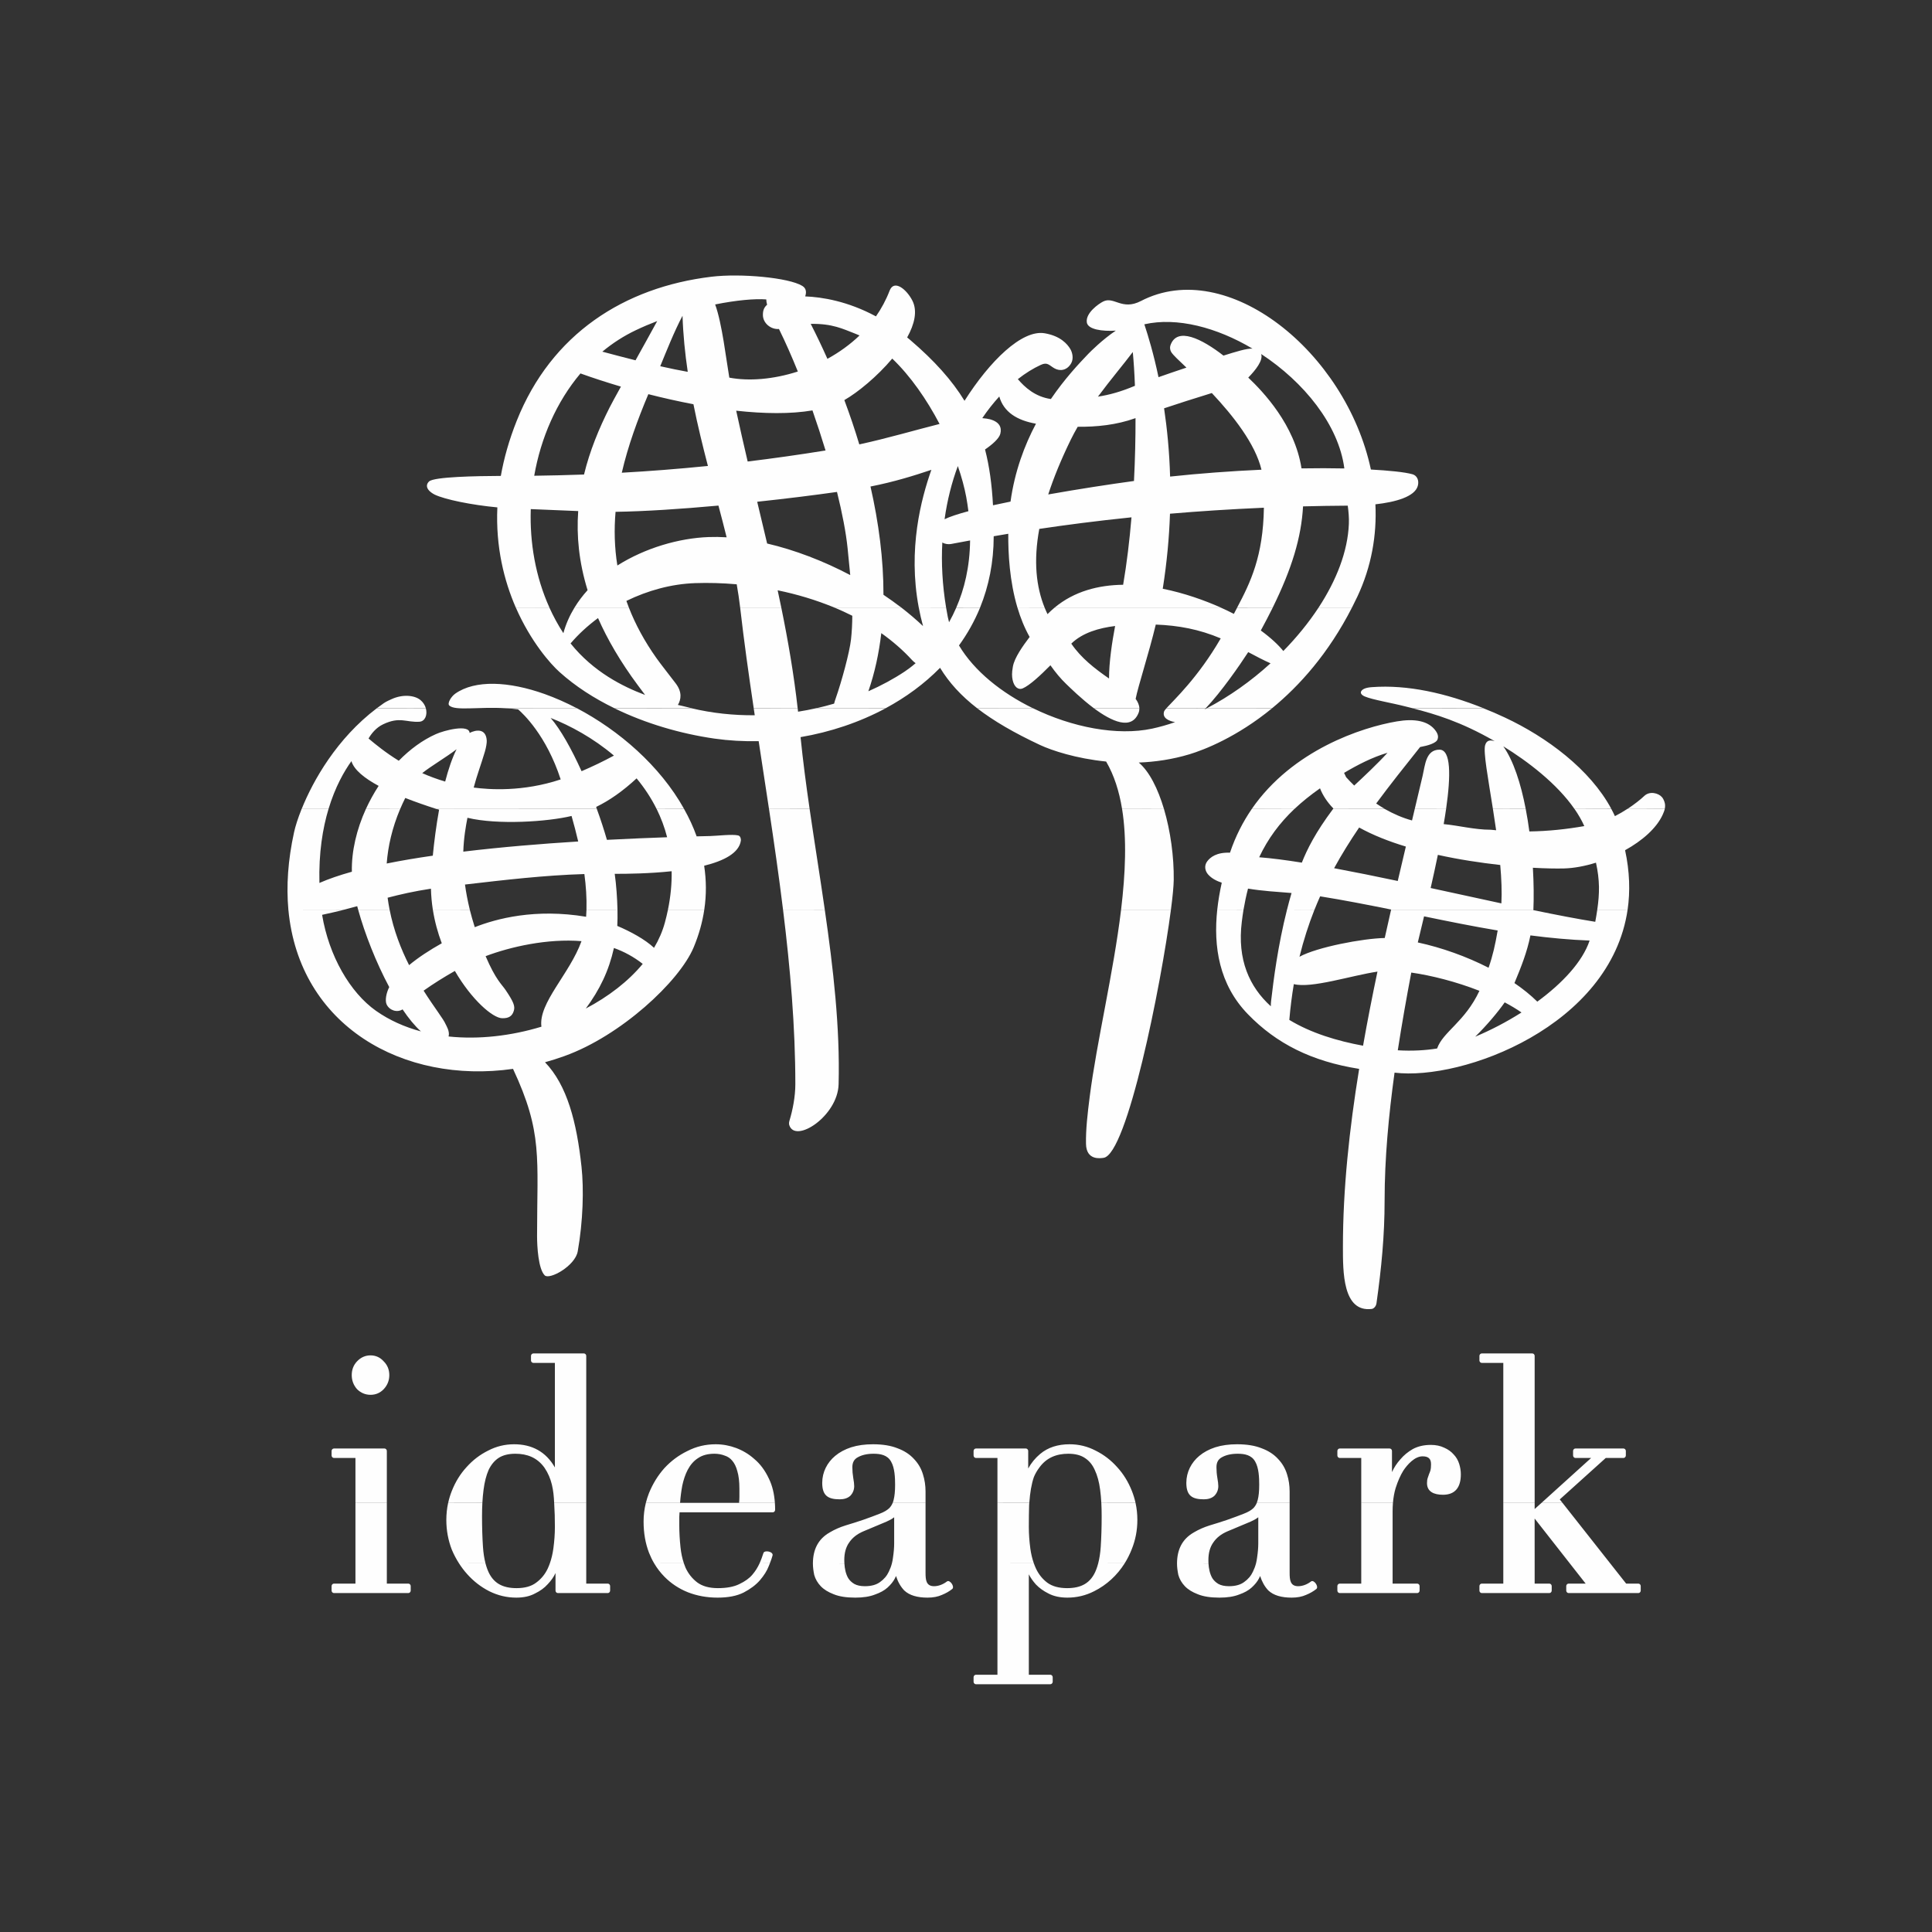 <?xml version="1.0" encoding="UTF-8" standalone="no"?>
<!DOCTYPE svg PUBLIC "-//W3C//DTD SVG 1.1//EN" "http://www.w3.org/Graphics/SVG/1.1/DTD/svg11.dtd">
<svg width="100%" height="100%" viewBox="0 0 800 800" version="1.1" xmlns="http://www.w3.org/2000/svg" xmlns:xlink="http://www.w3.org/1999/xlink" xml:space="preserve" style="fill-rule:evenodd;clip-rule:evenodd;stroke-linejoin:round;stroke-miterlimit:1.414;">
    <rect x="0" y="0" width="800" height="800" fill="#333333" stroke="none"/>
    <g transform="matrix(3.716,0,0,4.047,-92.31,243.068)">
        <g transform="matrix(0.802,0,0,0.773,34.669,27.184)">
            <path d="M41.493,94.067L41.493,96.747L44.483,96.747C44.657,96.747 44.81,96.897 44.81,97.07L44.81,97.673C44.81,97.847 44.657,98 44.483,98L34.143,98C33.97,98 33.817,97.847 33.817,97.673L33.817,97.07C33.817,96.897 33.97,96.747 34.143,96.747L37.133,96.747L37.133,94.067L41.493,94.067ZM55.2,94.067C55.28,94.353 55.37,94.627 55.473,94.88C56.21,96.723 57.613,97.347 59.523,97.347C60.687,97.347 61.577,97.097 62.223,96.633C62.927,96.147 63.463,95.527 63.84,94.773C63.953,94.543 64.053,94.307 64.143,94.063L69.2,94.067L69.2,96.747L72.193,96.747C72.367,96.747 72.517,96.897 72.517,97.07L72.517,97.673C72.517,97.847 72.367,98 72.193,98L65.253,98C65.08,98 64.93,97.847 64.93,97.673L64.93,95.35C64.68,95.867 64.32,96.353 63.85,96.823C63.387,97.32 62.793,97.727 62.073,98.057C61.357,98.427 60.487,98.603 59.48,98.603C58.167,98.603 56.91,98.317 55.72,97.753C54.563,97.19 53.537,96.433 52.65,95.483C52.233,95.043 51.86,94.57 51.523,94.07L55.2,94.067ZM82.767,94.067C82.837,94.263 82.917,94.46 83,94.65C83.38,95.433 83.917,96.077 84.62,96.59C85.327,97.087 86.27,97.347 87.49,97.347C88.723,97.347 89.71,97.167 90.457,96.817C91.26,96.457 91.867,96.037 92.287,95.56C92.717,95.08 93.027,94.59 93.283,94.063L94.713,94.067C94.663,94.183 94.613,94.307 94.557,94.437C94.307,95.057 93.897,95.673 93.333,96.3C92.78,96.91 92.027,97.45 91.08,97.923C90.13,98.383 88.91,98.603 87.447,98.603C85.973,98.603 84.6,98.367 83.323,97.893C82.077,97.417 80.99,96.733 80.067,95.84C79.517,95.307 79.04,94.717 78.637,94.067L82.767,94.067ZM111.67,94.067C111.567,94.447 111.423,94.813 111.243,95.16C110.983,95.703 110.573,96.17 110.017,96.543C109.513,96.897 108.82,97.09 107.917,97.09C107.29,97.09 106.803,96.983 106.437,96.787C106.07,96.577 105.803,96.33 105.603,96.033C105.25,95.46 105.107,94.753 105.067,94.073L100.693,94.067C100.693,94.073 100.693,94.087 100.693,94.097C100.693,94.55 100.757,95.057 100.877,95.6C101.037,96.147 101.343,96.65 101.78,97.087C102.223,97.53 102.827,97.88 103.57,98.15C104.343,98.457 105.353,98.603 106.58,98.603C107.66,98.603 108.573,98.473 109.31,98.197C110.027,97.96 110.613,97.657 111.06,97.273C111.51,96.883 111.857,96.477 112.083,96.057L112.24,95.74C112.497,96.507 112.877,97.15 113.38,97.65C114.097,98.303 115.207,98.603 116.62,98.603C117.393,98.603 118.067,98.483 118.633,98.237C119.173,98.027 119.65,97.767 120.05,97.46C120.437,97.163 119.717,96.173 119.317,96.463C118.8,96.837 118.167,97.09 117.523,97.09C116.407,97.09 116.343,96.233 116.343,95.303L116.343,94.067L111.67,94.067ZM131.39,94.067C131.48,94.307 131.583,94.543 131.693,94.773C132.07,95.53 132.593,96.147 133.27,96.633C133.947,97.1 134.85,97.347 136.01,97.347C137.92,97.347 139.323,96.723 140.06,94.88C140.163,94.627 140.253,94.353 140.333,94.063L144.007,94.067C142.963,95.643 141.517,96.923 139.77,97.753C138.607,98.32 137.367,98.603 136.053,98.603C135.04,98.603 134.157,98.427 133.413,98.053C132.723,97.723 132.147,97.33 131.683,96.867C131.27,96.427 130.933,95.973 130.693,95.517L130.693,108.81L133.683,108.81C133.857,108.81 134.01,108.963 134.01,109.137L134.01,109.74C134.01,109.913 133.857,110.067 133.683,110.067L123.343,110.067C123.17,110.067 123.017,109.913 123.017,109.74L123.017,109.137C123.017,108.963 123.17,108.81 123.343,108.81L126.333,108.81L126.333,94.067L131.39,94.067ZM162.26,94.067C162.157,94.447 162.013,94.813 161.833,95.16C161.573,95.703 161.163,96.17 160.603,96.543C160.1,96.897 159.41,97.09 158.503,97.09C157.88,97.09 157.393,96.983 157.023,96.787C156.66,96.577 156.393,96.33 156.193,96.033C155.84,95.46 155.697,94.753 155.653,94.073L151.283,94.067C151.283,94.073 151.283,94.087 151.283,94.097C151.283,94.55 151.347,95.057 151.467,95.6C151.627,96.147 151.933,96.65 152.37,97.087C152.813,97.53 153.417,97.88 154.16,98.15C154.933,98.457 155.943,98.603 157.17,98.603C158.25,98.603 159.163,98.473 159.9,98.197C160.617,97.96 161.203,97.657 161.647,97.273C162.1,96.883 162.447,96.477 162.673,96.057L162.83,95.74C163.087,96.507 163.467,97.15 163.967,97.65C164.687,98.303 165.797,98.603 167.21,98.603C167.98,98.603 168.657,98.483 169.223,98.237C169.763,98.027 170.237,97.767 170.64,97.46C171.023,97.163 170.307,96.173 169.903,96.463C169.39,96.837 168.757,97.09 168.113,97.09C166.997,97.09 166.93,96.233 166.93,95.303L166.93,94.067L162.26,94.067ZM181.237,94.067L181.237,96.747L184.66,96.747C184.833,96.747 184.987,96.897 184.987,97.07L184.987,97.673C184.987,97.847 184.833,98 184.66,98L173.887,98C173.713,98 173.563,97.847 173.563,97.673L173.563,97.07C173.563,96.897 173.713,96.747 173.887,96.747L176.88,96.747L176.88,94.067L181.237,94.067ZM200.973,94.067L200.973,96.747L203.017,96.747C203.19,96.747 203.343,96.897 203.343,97.07L203.343,97.673C203.343,97.847 203.19,98 203.017,98L193.623,98C193.45,98 193.3,97.847 193.3,97.673L193.3,97.07C193.3,96.897 193.45,96.747 193.623,96.747L196.617,96.747L196.617,94.067L200.973,94.067ZM211.467,94.067L213.687,96.747L215.387,96.747C215.56,96.747 215.71,96.897 215.71,97.07L215.71,97.673C215.71,97.847 215.56,98 215.387,98L205.69,98C205.517,98 205.363,97.847 205.363,97.673L205.363,97.07C205.363,96.897 205.517,96.747 205.69,96.747L208.06,96.747L205.853,94.067L211.467,94.067Z" style="fill:rgb(254,254,254);"/>
        </g>
        <g transform="matrix(0.802,0,0,0.773,34.669,27.184)">
            <path d="M41.493,86.067L41.493,94.067L37.133,94.067L37.133,86.067L41.493,86.067ZM54.767,86.067C54.737,86.613 54.72,87.193 54.72,87.807C54.72,89.293 54.763,90.65 54.85,91.877C54.907,92.693 55.027,93.42 55.2,94.063L51.523,94.067C51.137,93.497 50.8,92.887 50.517,92.243C50.013,90.997 49.76,89.687 49.76,88.323C49.76,87.55 49.843,86.797 50.013,86.063L54.767,86.067ZM69.2,86.067L69.2,94.067L64.143,94.067C64.367,93.46 64.53,92.81 64.63,92.113C64.77,91.123 64.843,90.16 64.843,89.227C64.843,88.117 64.813,87.157 64.757,86.36C64.753,86.26 64.75,86.163 64.743,86.067L69.2,86.067ZM95.41,86.067C95.433,86.367 95.443,86.673 95.443,86.987C95.443,87.16 95.29,87.313 95.117,87.313L82.163,87.313C82.157,87.507 82.147,87.703 82.127,87.907L82.127,89.013C82.127,89.95 82.183,90.93 82.297,91.95C82.383,92.717 82.537,93.417 82.767,94.06L78.637,94.067C78.363,93.627 78.127,93.16 77.923,92.67C77.417,91.42 77.167,90.04 77.167,88.54C77.167,87.697 77.27,86.873 77.48,86.07L95.41,86.067ZM116.343,86.067L116.343,94.067L111.67,94.067C111.737,93.823 111.783,93.573 111.817,93.32C111.927,92.62 111.983,91.987 111.983,91.427L111.983,87.967C111.703,88.177 111.337,88.367 110.927,88.54L107.693,89.833C106.82,90.187 106.17,90.683 105.723,91.317C105.283,91.91 105.053,92.673 105.053,93.623C105.053,93.77 105.057,93.92 105.067,94.073L100.693,94.067C100.703,92.253 101.403,90.86 103.017,89.977C103.7,89.59 104.44,89.28 105.24,89.043C106.04,88.817 106.84,88.573 107.64,88.317C108.583,88 109.357,87.73 109.957,87.5C110.563,87.28 111.007,87.03 111.31,86.753C111.513,86.55 111.667,86.32 111.777,86.06L116.343,86.067ZM130.757,86.067C130.747,86.163 130.74,86.263 130.733,86.363C130.707,87.163 130.693,88.117 130.693,89.227C130.693,90.16 130.763,91.123 130.903,92.113C131.003,92.81 131.167,93.46 131.39,94.063L126.333,94.067L126.333,86.067L130.757,86.067ZM145.52,86.067C145.69,86.797 145.773,87.55 145.773,88.323C145.773,89.69 145.507,90.993 144.973,92.243C144.707,92.883 144.383,93.493 144.007,94.063L140.333,94.067C140.507,93.42 140.627,92.693 140.683,91.877C140.77,90.65 140.813,89.293 140.813,87.807C140.813,87.193 140.797,86.613 140.767,86.063L145.52,86.067ZM166.93,86.067L166.93,94.067L162.26,94.067C162.323,93.823 162.373,93.573 162.407,93.32C162.517,92.62 162.573,91.987 162.573,91.427L162.573,87.967C162.293,88.177 161.927,88.367 161.517,88.54L158.283,89.833C157.41,90.187 156.76,90.683 156.313,91.317C155.873,91.91 155.643,92.673 155.643,93.623C155.643,93.77 155.647,93.92 155.653,94.073L151.283,94.067C151.293,92.253 151.993,90.86 153.607,89.977C154.29,89.59 155.03,89.28 155.827,89.043C156.63,88.817 157.43,88.573 158.23,88.317C159.173,88 159.947,87.73 160.547,87.5C161.153,87.28 161.597,87.03 161.9,86.753C162.1,86.55 162.257,86.32 162.367,86.06L166.93,86.067ZM181.283,86.067C181.253,86.43 181.237,86.807 181.237,87.203L181.237,94.067L176.88,94.067L176.88,86.067L181.283,86.067ZM200.973,86.067L200.973,86.877L201.917,86.067L204.847,86.067L211.467,94.067L205.853,94.067L200.97,88.133L200.973,94.067L196.617,94.067L196.617,86.067L200.973,86.067ZM93.283,94.067C93.487,93.637 93.653,93.187 93.817,92.703C93.963,92.267 95.227,92.51 95.087,93.02C95.017,93.277 94.893,93.623 94.713,94.063L93.283,94.067Z" style="fill:rgb(254,254,254);"/>
        </g>
        <g transform="matrix(0.802,0,0,0.773,34.669,27.184)">
            <path d="M37.133,86.067L37.133,80.117L34.143,80.117C33.97,80.117 33.817,79.963 33.817,79.79L33.817,79.187C33.817,79.013 33.97,78.863 34.143,78.863L41.167,78.863C41.34,78.863 41.493,79.013 41.493,79.187L41.493,86.067L37.133,86.067ZM50.013,86.067C50.137,85.527 50.303,85.007 50.517,84.493C51.02,83.28 51.7,82.227 52.563,81.333C53.427,80.413 54.417,79.687 55.547,79.153C56.683,78.583 57.893,78.303 59.177,78.303C61.633,78.303 63.587,79.273 64.843,81.37L64.843,67.533L61.85,67.533C61.677,67.533 61.523,67.383 61.523,67.21L61.523,66.603C61.523,66.43 61.677,66.28 61.85,66.28L68.873,66.28C69.047,66.28 69.2,66.43 69.2,66.603L69.2,86.067L64.743,86.067C64.667,84.37 64.413,82.83 63.397,81.407C62.393,80.067 60.987,79.557 59.35,79.557C58.387,79.557 57.62,79.747 57.023,80.11C56.447,80.477 55.987,81 55.637,81.7C55.31,82.41 55.073,83.277 54.933,84.317C54.857,84.86 54.803,85.443 54.767,86.063L50.013,86.067ZM77.48,86.067C77.597,85.623 77.743,85.183 77.923,84.75C78.457,83.51 79.17,82.41 80.057,81.463C80.977,80.513 82.043,79.757 83.257,79.197C84.48,78.597 85.79,78.303 87.187,78.303C89.107,78.303 91.057,78.98 92.523,80.23C93.37,80.897 94.053,81.777 94.59,82.877C95.053,83.78 95.323,84.847 95.41,86.07L77.48,86.067ZM111.777,86.067C111.833,85.933 111.877,85.8 111.91,85.657C112.04,85.18 112.113,84.517 112.113,83.67C112.113,82.733 112.063,81.427 111.557,80.603C111.047,79.713 110.06,79.557 109.12,79.557C108.21,79.557 107.477,79.723 106.907,80.037C106.423,80.29 106.173,80.703 106.173,81.343C106.173,81.813 106.213,82.28 106.297,82.75C106.383,83.213 106.43,83.58 106.43,83.84C106.43,84.33 106.247,84.763 105.9,85.113C105.53,85.443 105.017,85.59 104.423,85.59C102.783,85.59 101.987,85.097 101.987,83.41C101.987,81.983 102.683,80.713 103.79,79.837C104.403,79.35 105.147,78.973 106.01,78.703C106.907,78.433 107.92,78.303 109.037,78.303C110.383,78.303 111.527,78.477 112.467,78.84C113.397,79.17 114.153,79.637 114.74,80.253C115.323,80.837 115.737,81.507 115.98,82.277C116.223,83 116.343,83.767 116.343,84.573L116.343,86.067L111.777,86.067ZM126.333,86.067L126.333,80.117L123.343,80.117C123.17,80.117 123.017,79.963 123.017,79.79L123.017,79.187C123.017,79.013 123.17,78.863 123.343,78.863L130.28,78.863C130.453,78.863 130.607,79.013 130.607,79.187L130.607,81.51C131.033,80.767 131.59,80.123 132.273,79.58C133.35,78.72 134.72,78.303 136.357,78.303C137.64,78.303 138.85,78.583 139.99,79.153C141.117,79.687 142.11,80.413 142.97,81.333C143.833,82.227 144.513,83.28 145.017,84.493C145.23,85.007 145.397,85.53 145.52,86.063L140.767,86.067C140.73,85.443 140.677,84.86 140.6,84.317C140.46,83.28 140.207,82.407 139.853,81.7C139.533,81.007 139.07,80.477 138.467,80.11C137.903,79.75 137.147,79.557 136.183,79.557C134.54,79.557 133.14,80.07 132.133,81.413C131.833,81.793 131.587,82.203 131.397,82.637C131.233,83.077 131.097,83.6 130.987,84.2C130.89,84.747 130.813,85.367 130.757,86.063L126.333,86.067ZM162.367,86.067C162.42,85.933 162.463,85.8 162.5,85.657C162.63,85.18 162.703,84.517 162.703,83.67C162.703,82.733 162.653,81.427 162.147,80.603C161.637,79.713 160.65,79.557 159.71,79.557C158.8,79.557 158.067,79.723 157.493,80.037C157.01,80.29 156.763,80.7 156.763,81.343C156.763,81.813 156.803,82.28 156.887,82.75C156.973,83.213 157.02,83.58 157.02,83.84C157.02,84.33 156.837,84.763 156.487,85.113C156.12,85.443 155.607,85.59 155.013,85.59C153.373,85.59 152.577,85.097 152.577,83.41C152.577,81.983 153.27,80.713 154.38,79.837C154.993,79.35 155.737,78.973 156.6,78.703C157.497,78.433 158.507,78.303 159.623,78.303C160.973,78.303 162.117,78.477 163.057,78.84C163.987,79.17 164.743,79.637 165.33,80.253C165.913,80.837 166.323,81.507 166.57,82.277C166.813,83 166.93,83.767 166.93,84.573L166.93,86.067L162.367,86.067ZM176.88,86.067L176.88,80.117L173.887,80.117C173.713,80.117 173.563,79.963 173.563,79.79L173.563,79.187C173.563,79.013 173.713,78.863 173.887,78.863L180.827,78.863C181,78.863 181.15,79.013 181.15,79.187L181.15,81.99C181.45,81.36 181.83,80.813 182.31,80.303C182.793,79.757 183.37,79.307 184.033,78.943C184.75,78.57 185.597,78.387 186.557,78.387C187.253,78.387 187.88,78.51 188.42,78.763C188.94,78.98 189.373,79.27 189.723,79.653C190.077,80.003 190.327,80.417 190.487,80.893C190.64,81.357 190.717,81.823 190.717,82.29C190.717,83.963 189.967,84.987 188.237,84.987C186.94,84.987 186.017,84.557 186.017,83.453C186.017,83.177 186.047,82.93 186.127,82.73C186.183,82.557 186.247,82.39 186.303,82.243C186.38,82.09 186.45,81.907 186.503,81.727C186.547,81.57 186.577,81.317 186.577,80.953C186.577,80.243 186.247,79.9 185.393,79.9C184.313,79.9 183.293,80.98 182.733,81.783C182.32,82.413 181.963,83.187 181.653,84.113C181.47,84.7 181.347,85.353 181.283,86.07L176.88,86.067ZM196.617,86.067L196.617,67.533L193.623,67.533C193.45,67.533 193.3,67.383 193.3,67.21L193.3,66.603C193.3,66.43 193.45,66.28 193.623,66.28L200.65,66.28C200.823,66.28 200.973,66.43 200.973,66.603L200.973,86.067L196.617,86.067ZM201.917,86.067L208.82,80.117L206.637,80.117C206.463,80.117 206.313,79.963 206.313,79.79L206.313,79.187C206.313,79.013 206.463,78.863 206.637,78.863L213.317,78.863C213.49,78.863 213.643,79.013 213.643,79.187L213.643,79.79C213.643,79.963 213.49,80.117 213.317,80.117L210.853,80.117L204.463,85.603L204.847,86.067L201.917,86.067ZM90.48,85.263L90.48,84.187C90.48,83.23 90.38,82.453 90.193,81.867C90.03,81.27 89.787,80.807 89.487,80.48C89.213,80.157 88.85,79.923 88.42,79.797C88,79.64 87.527,79.557 87.017,79.557C86.083,79.557 85.34,79.753 84.773,80.113C83.473,80.88 82.877,82.337 82.55,83.737C82.403,84.48 82.297,85.253 82.237,86.057L90.433,86.057C90.467,85.777 90.48,85.513 90.48,85.263ZM37.36,67.323C37.877,66.803 38.507,66.537 39.227,66.537C39.95,66.537 40.567,66.803 41.06,67.33C41.577,67.82 41.837,68.433 41.837,69.147C41.837,69.87 41.57,70.497 41.053,71.017C40.557,71.51 39.943,71.757 39.227,71.757C38.513,71.757 37.88,71.503 37.36,71.017C36.87,70.493 36.617,69.863 36.617,69.147C36.617,68.433 36.863,67.817 37.36,67.323Z" style="fill:rgb(254,254,254);"/>
        </g>
    </g>
    <g transform="matrix(4.419,0,0,4.913,-789.484,-87.275)">
        <g transform="matrix(1.112,0,0,1.061,-37.846,9.334)">
            <path d="M223.723,80.207C223.143,80.34 222.523,80.48 221.84,80.617C222.413,83.877 224.19,86.783 226.383,88.243C227.513,88.993 228.797,89.53 230.167,89.877C229.65,89.44 229.127,88.837 228.62,88.127C228.15,88.41 227.513,88.2 227.28,87.74C227.12,87.423 227.25,86.807 227.497,86.357C226.39,84.41 225.437,82.12 224.877,80.207L227.527,80.207C227.87,81.857 228.487,83.34 229.17,84.613C229.953,83.997 230.927,83.403 231.923,82.877C231.59,82.043 231.327,81.147 231.17,80.203L234.283,80.207C234.4,80.647 234.54,81.113 234.703,81.597C236.523,80.923 239.777,80.093 244.087,80.77C244.1,80.583 244.11,80.397 244.117,80.207L246.73,80.207C246.74,80.687 246.733,81.13 246.713,81.497C247.817,81.937 249.043,82.56 249.81,83.237C250.217,82.593 250.527,81.92 250.727,81.22C250.827,80.877 250.91,80.54 250.983,80.21L254.043,80.207C253.89,81.19 253.597,82.187 253.15,83.197C251.937,85.93 246.98,90.24 242.267,91.833C241.723,92.02 241.173,92.183 240.623,92.327C242.49,94.157 243.293,97.077 243.7,100.643C243.9,102.39 243.833,104.943 243.38,107.35C243.16,108.513 241.003,109.627 240.6,109.257C240.057,108.753 239.953,106.957 239.953,106.133C239.953,99.94 240.447,97.927 237.927,92.853C228.69,94.093 219.9,89.447 218.997,80.2L223.723,80.207ZM264.197,80.207C264.917,84.887 265.487,89.577 265.363,94.073C265.297,96.613 261.687,98.82 261.203,97.31C261.187,97.26 261.17,97.127 261.217,96.983C261.493,96.133 261.717,95.06 261.717,94.06C261.717,89.543 261.293,84.887 260.68,80.203L264.197,80.207ZM293.367,80.207C292.533,86.243 289.667,99.68 287.687,99.92C287.433,99.953 286.237,100.147 286.21,98.81C286.187,97.67 286.337,96.437 286.523,95.06C287.117,90.677 288.52,85.253 289.167,80.207L293.367,80.207ZM299.483,80.207C299.43,80.52 299.38,80.837 299.34,81.16C298.937,84.197 299.993,86.35 301.783,87.88C301.78,87.727 301.797,87.567 301.81,87.447C302.013,85.79 302.377,83.073 303.15,80.2L305.463,80.207C304.967,81.39 304.543,82.627 304.2,83.947C305.657,83.187 309.537,82.49 311.383,82.457L311.92,80.207L323.91,80.207C323.91,80.217 323.907,80.23 323.907,80.243C325.86,80.623 327.64,80.947 329.123,81.17C329.19,80.83 329.247,80.513 329.293,80.21L331.85,80.207C330.413,89.457 317.95,93.81 312.21,93.153C311.71,96.567 311.373,100.003 311.373,103.28C311.373,106.103 311.103,108.697 310.687,111.477C310.647,111.74 310.437,111.907 310.29,111.923C307.83,112.207 307.86,108.95 307.86,106.973C307.86,102.413 308.397,97.65 309.227,92.853C305.23,92.257 302.263,90.853 299.853,88.51C297.423,86.15 296.937,83.137 297.27,80.203L299.483,80.207ZM303.723,86.12C303.56,87.027 303.433,87.973 303.343,88.963C305.17,90.01 307.393,90.64 309.557,91.013C309.923,89.05 310.333,87.083 310.77,85.127C308.553,85.44 305.207,86.48 303.723,86.12ZM328.647,82.66C326.977,82.6 325.317,82.453 323.66,82.25C323.373,83.593 322.873,84.773 322.313,86.037C323.037,86.503 323.687,86.997 324.24,87.513C326.35,86.053 328.05,84.347 328.647,82.66ZM320.9,81.86C318.83,81.533 316.763,81.14 314.697,80.737L314.17,82.81C316.197,83.223 318.28,83.927 320.133,84.82C320.497,83.83 320.687,83.02 320.9,81.86ZM322.907,88.373C322.47,88.087 321.993,87.82 321.493,87.57C320.937,88.323 319.993,89.387 319.007,90.297C320.31,89.783 321.65,89.127 322.907,88.373ZM319.363,86.653C317.393,85.923 315.303,85.43 313.62,85.203C313.217,87.207 312.827,89.28 312.483,91.377C313.713,91.447 314.847,91.38 315.797,91.233C316.283,89.907 318.133,89.133 319.363,86.653ZM232.497,90.28C235.05,90.533 237.77,90.233 240.32,89.503C240.05,87.617 242.713,85.3 243.697,82.707C240.83,82.487 237.713,83.153 235.617,83.9C236.477,85.79 236.973,86.13 237.3,86.587C237.983,87.54 238.107,87.873 237.997,88.23C237.86,88.68 237.547,88.843 237.007,88.83C236.217,88.813 234.443,87.373 233.027,85.073C232.12,85.557 231.177,86.113 230.393,86.64C231.287,87.973 232.07,88.897 232.25,89.307C232.3,89.417 232.62,89.883 232.497,90.28ZM244.06,88.06C245.97,87.11 247.637,85.903 248.857,84.513C248.1,83.953 247.287,83.54 246.43,83.25C246,85.07 245.237,86.557 244.06,88.06Z" style="fill:rgb(254,254,254);"/>
        </g>
        <g transform="matrix(1.112,0,0,1.061,-37.846,9.334)">
            <path d="M222.38,72.207C221.887,73.747 221.55,75.687 221.613,78.083C222.397,77.76 223.317,77.463 224.347,77.193C224.31,75.553 224.753,73.817 225.53,72.207L228.417,72.207C227.743,73.71 227.393,75.163 227.283,76.54C228.507,76.307 229.813,76.1 231.167,75.917C231.277,74.85 231.45,73.56 231.697,72.263C231.623,72.243 231.547,72.22 231.473,72.2L244.99,72.207C245.31,73.033 245.597,73.867 245.84,74.66C247.75,74.567 249.483,74.5 250.913,74.453C250.697,73.653 250.393,72.903 250.027,72.203L252.34,72.207C252.757,72.903 253.117,73.633 253.4,74.383L254.55,74.357C255.167,74.34 256.393,74.2 256.89,74.307C257.107,74.35 257.14,74.61 257.127,74.717C256.98,75.707 255.697,76.327 254.033,76.717C254.217,77.85 254.233,79.017 254.043,80.21L250.983,80.207C251.217,79.13 251.313,78.113 251.293,77.153C249.427,77.34 247.57,77.363 246.497,77.36C246.63,78.243 246.707,79.293 246.73,80.21L244.117,80.207C244.143,79.273 244.077,78.327 243.94,77.377C240.577,77.473 237.23,77.843 233.88,78.21C233.967,78.827 234.1,79.49 234.283,80.2L231.17,80.207C231.08,79.663 231.027,79.11 231.01,78.54C229.593,78.743 228.443,78.99 227.36,79.257C227.407,79.58 227.46,79.9 227.527,80.213L224.877,80.207C224.85,80.113 224.823,80.02 224.797,79.93C224.45,80.02 224.097,80.11 223.723,80.2L218.997,80.207C218.817,78.333 218.957,76.277 219.48,74.04C219.583,73.603 219.79,72.963 220.117,72.2L222.38,72.207ZM262.92,72.207C263.327,74.843 263.787,77.523 264.197,80.203L260.68,80.207C260.333,77.54 259.923,74.867 259.497,72.2L262.92,72.207ZM292.78,72.207C293.333,73.967 293.627,76.017 293.603,77.837C293.597,78.327 293.513,79.157 293.367,80.21L289.167,80.207C289.533,77.333 289.657,74.58 289.25,72.203L292.78,72.207ZM303.77,72.207C302.53,73.317 301.547,74.553 300.803,76.043C301.833,76.117 303.05,76.267 304.397,76.47C304.837,75.423 305.55,74.067 307.027,72.21L311.383,72.207C312.12,72.6 312.89,72.917 313.683,73.12L313.913,72.207L316.553,72.207C316.493,72.6 316.427,73 316.35,73.41C317.61,73.52 318.947,73.857 320.31,73.857L320.77,73.897C320.683,73.323 320.59,72.757 320.5,72.21L323.263,72.207C323.383,72.79 323.487,73.39 323.57,73.993C325.183,73.97 326.717,73.813 328.2,73.567C327.98,73.103 327.7,72.647 327.373,72.203L330.477,72.207C330.583,72.39 330.687,72.583 330.78,72.777C331.153,72.597 331.51,72.4 331.833,72.2L334.98,72.207C334.947,72.353 334.883,72.497 334.803,72.667C334.283,73.74 333.08,74.73 331.637,75.483C332.027,77.18 332.073,78.757 331.85,80.21L329.293,80.207C329.493,78.917 329.507,77.853 329.183,76.473C328.247,76.75 327.313,76.913 326.473,76.933C325.807,76.947 324.91,76.933 323.867,76.877C323.943,78.11 323.953,79.26 323.91,80.203L311.92,80.207L311.923,80.197C309.937,79.817 307.943,79.45 305.94,79.147C305.773,79.497 305.617,79.85 305.463,80.213L303.15,80.207C303.267,79.763 303.393,79.323 303.53,78.883C302.3,78.79 301.067,78.723 299.863,78.533C299.717,79.063 299.59,79.623 299.483,80.213L297.27,80.207C297.353,79.48 297.487,78.763 297.65,78.063C297.25,77.94 296.803,77.74 296.493,77.403C296.26,77.15 296.137,76.737 296.417,76.377C296.683,76.037 297.217,75.64 298.343,75.68C298.807,74.377 299.437,73.227 300.177,72.21L303.77,72.207ZM309.227,73.68C308.463,74.74 307.757,75.81 307.117,76.913C308.807,77.21 310.623,77.557 312.48,77.927L313.163,75.193C311.723,74.783 310.373,74.28 309.227,73.68ZM315.253,78.487L321.213,79.707C321.263,78.787 321.22,77.743 321.117,76.657C319.46,76.483 317.647,76.227 315.86,75.853C315.667,76.737 315.46,77.627 315.253,78.487ZM243.42,74.79C243.253,74.113 243.063,73.437 242.86,72.763C240.843,73.223 236.627,73.487 234.087,72.907C233.947,73.587 233.777,74.477 233.737,75.597C236.97,75.23 240.343,74.97 243.42,74.79Z" style="fill:rgb(254,254,254);"/>
        </g>
        <g transform="matrix(1.112,0,0,1.061,-37.846,9.334)">
            <path d="M230.58,64.207C230.733,64.72 230.523,65.247 230.043,65.277C228.917,65.347 228.403,64.84 226.977,65.483C226.383,65.747 225.977,66.24 225.753,66.61C226.34,67.077 227.187,67.73 228.3,68.377C229.243,67.47 230.303,66.733 231.43,66.26C232.137,65.96 234.23,65.453 234.27,66.167C234.783,65.917 235.647,65.773 235.713,66.767C235.727,66.94 235.657,67.333 235.557,67.65C235.213,68.747 234.893,69.503 234.613,70.507C235.92,70.67 238.757,70.86 241.943,69.86C240.73,66.343 238.763,64.627 238.357,64.297C238.01,64.253 237.673,64.223 237.34,64.207L243.317,64.207C246.843,65.957 250.307,68.767 252.34,72.2L250.027,72.207C249.557,71.317 248.983,70.507 248.34,69.777C247.17,70.797 246.063,71.527 244.93,72.047C244.95,72.1 244.97,72.15 244.99,72.203L231.473,72.207C230.593,71.94 229.697,71.647 228.847,71.333C228.69,71.627 228.55,71.92 228.417,72.21L225.53,72.207C225.84,71.573 226.2,70.957 226.603,70.373C225.403,69.763 224.527,69.097 224.31,68.407C223.713,69.193 222.947,70.433 222.38,72.207L220.117,72.207C221.083,69.943 223.08,66.61 226.443,64.21L230.58,64.207ZM252.963,64.207C254.713,64.6 256.513,64.777 258.297,64.763C258.267,64.58 258.24,64.393 258.21,64.21L261.913,64.207C261.923,64.3 261.933,64.39 261.947,64.48C262.463,64.403 262.977,64.31 263.483,64.203L269.33,64.207C267.117,65.327 264.66,66.1 262.157,66.5C262.357,68.37 262.623,70.277 262.92,72.203L259.497,72.207C259.21,70.4 258.917,68.607 258.627,66.82C257.367,66.847 256.117,66.78 254.9,66.617C252.037,66.227 249.093,65.417 246.477,64.21L252.963,64.207ZM281.747,64.207C285.037,65.723 288.833,66.417 291.777,65.827C292.417,65.697 293.067,65.523 293.717,65.31C293.15,65.213 292.617,64.967 292.793,64.453C292.81,64.403 292.877,64.323 292.983,64.213L296.3,64.207C296.263,64.237 296.23,64.27 296.197,64.303C296.263,64.27 296.327,64.24 296.393,64.207L301.893,64.207C298.91,66.51 296.16,67.51 294.937,67.86C293.483,68.273 292.037,68.47 290.657,68.52C291.553,69.237 292.273,70.6 292.78,72.21L289.25,72.207C289.007,70.8 288.58,69.527 287.907,68.44C285.37,68.2 283.323,67.56 282.333,67.123C280.157,66.163 278.423,65.213 277.04,64.207L281.747,64.207ZM290.707,64.207C290.71,64.32 290.693,64.44 290.647,64.557C290.05,66.003 288.35,65.24 286.877,64.207L290.707,64.207ZM319.697,64.207C320.303,64.43 320.907,64.677 321.5,64.94C325.03,66.497 328.683,69.05 330.477,72.2L327.373,72.207C325.883,70.18 323.42,68.417 321.373,67.23C322.237,68.373 322.853,70.2 323.263,72.203L320.5,72.207C320.087,69.743 319.68,67.687 319.843,67.143C319.98,66.69 320.33,66.737 320.647,66.82C317.747,65.247 315.623,64.673 313.74,64.21L319.697,64.207ZM300.177,72.207C303.607,67.523 309.457,65.72 312.41,65.25C313.87,65.017 315.077,65.187 315.69,66.017C315.907,66.313 315.893,66.51 315.837,66.673C315.723,66.987 315.007,67.177 314.363,67.287C313.043,68.847 311.803,70.317 310.663,71.773C310.9,71.923 311.14,72.067 311.383,72.2L307.027,72.207C307.037,72.197 307.047,72.183 307.057,72.17C306.553,71.68 306.17,71.147 305.93,70.567C305.14,71.09 304.42,71.633 303.77,72.21L300.177,72.207ZM313.913,72.207L314.577,69.567C314.787,68.723 314.843,67.497 316,67.497C316.963,67.497 316.963,69.527 316.553,72.21L313.913,72.207ZM331.833,72.207C332.453,71.82 332.957,71.44 333.253,71.173C333.713,70.76 334.447,70.947 334.737,71.26C334.917,71.457 335,71.737 335.007,71.893C335.013,72.007 335.003,72.107 334.98,72.203L331.833,72.207ZM308.81,70.347C309.52,69.727 310.827,68.57 311.617,67.743C310.337,68.1 309.137,68.68 307.957,69.34L308.13,69.683C308.347,69.907 308.573,70.13 308.81,70.347ZM233.17,67.463C232.273,68.113 231.037,68.787 230.277,69.36C230.87,69.61 231.517,69.837 232.21,70.03C232.477,69.06 232.797,68.167 233.17,67.463ZM246.43,67.967C244.683,66.57 242.743,65.583 241.097,64.977C241.923,65.873 242.85,67.427 243.703,69.207C244.627,68.833 245.54,68.423 246.43,67.967Z" style="fill:rgb(254,254,254);"/>
        </g>
        <g transform="matrix(1.112,0,0,1.061,-37.846,9.334)">
            <path d="M240.99,56.207C241.327,56.907 241.72,57.59 242.17,58.243C242.38,57.513 242.703,56.837 243.11,56.207L247.687,56.207C248.24,57.54 249.003,58.883 250.023,60.237C250.337,60.657 251.183,61.67 251.64,62.237C252.197,62.927 252.087,63.517 251.82,63.943C252.08,64 252.333,64.05 252.633,64.123C252.743,64.15 252.853,64.177 252.963,64.2L246.477,64.207C244.753,63.417 243.173,62.457 241.847,61.33C241.09,60.693 239.42,58.917 238.16,56.203L240.99,56.207ZM260.533,56.207C261.107,58.853 261.593,61.517 261.913,64.21L258.21,64.207C257.787,61.533 257.393,58.887 257.077,56.293C257.073,56.263 257.07,56.237 257.067,56.207L260.533,56.207ZM270.647,56.207C271.297,56.683 271.91,57.173 272.477,57.68C272.333,57.18 272.213,56.687 272.117,56.2L274.42,56.207C274.463,56.45 274.513,56.7 274.563,56.95C274.593,57.09 274.63,57.233 274.67,57.373C274.883,57.013 275.09,56.627 275.28,56.213L277.287,56.207C276.817,57.287 276.217,58.293 275.507,59.217C276.79,61.253 279.103,62.997 281.747,64.21L277.04,64.207C275.683,63.217 274.67,62.17 273.913,60.993C272.587,62.267 271.03,63.34 269.33,64.203L263.483,64.207C263.993,64.097 264.493,63.977 264.983,63.84C265.023,63.683 265.08,63.53 265.11,63.447C265.63,62.05 266.28,59.787 266.407,58.75C266.48,58.127 266.513,57.497 266.517,56.86C266.02,56.623 265.513,56.407 265,56.203L270.647,56.207ZM282.72,56.207C282.797,56.387 282.88,56.56 282.967,56.73C283.16,56.543 283.363,56.37 283.57,56.207L297.557,56.207C297.963,56.377 298.337,56.547 298.67,56.71C298.76,56.543 298.857,56.377 298.947,56.213L301.947,56.207C301.64,56.787 301.307,57.397 300.94,58.03C301.827,58.64 302.453,59.21 302.837,59.66C303.963,58.577 304.97,57.413 305.81,56.207L308.623,56.207C306.643,59.857 304.2,62.42 301.893,64.203L296.393,64.207C298.28,63.277 300.117,62.05 301.76,60.637C301.16,60.387 300.54,60.077 299.88,59.747C299.15,60.807 297.617,62.9 296.3,64.203L292.983,64.207C293.61,63.553 295.657,61.77 297.563,58.657C295.75,57.933 293.997,57.627 292.09,57.56C291.497,59.883 290.6,62.45 290.393,63.46C290.567,63.683 290.697,63.94 290.707,64.207L286.877,64.207C285.82,63.463 284.88,62.583 284.55,62.287C284.077,61.86 283.647,61.373 283.213,60.793C282.37,61.597 281.45,62.403 280.867,62.633C280.523,62.767 280.153,62.54 280.023,61.943C279.967,61.677 279.95,61.417 280.047,60.907C280.177,60.193 280.88,59.27 281.46,58.543C281.02,57.807 280.683,57.01 280.43,56.2L282.72,56.207ZM226.443,64.207C226.58,64.113 226.717,64.02 226.857,63.927C227.127,63.733 227.26,63.667 227.7,63.48C228.62,63.083 229.627,63.163 230.13,63.557C230.363,63.74 230.51,63.97 230.58,64.203L226.443,64.207ZM237.34,64.207C235.02,64.073 233.08,64.433 232.56,63.993C232.367,63.83 232.693,63.287 233.073,63.037C234.74,61.943 237.553,62.057 240.593,63.077C241.49,63.38 242.407,63.76 243.317,64.21L237.34,64.207ZM313.74,64.207C313.547,64.163 313.36,64.117 313.173,64.073C311.97,63.78 310.36,63.533 309.71,63.273C309.447,63.17 309.3,63.01 309.403,62.85C309.52,62.673 309.807,62.563 310.3,62.53C313.317,62.317 316.563,63.017 319.697,64.2L313.74,64.207ZM271.853,60.627C271.74,60.553 271.64,60.467 271.55,60.377C270.77,59.573 269.897,58.867 268.96,58.24C268.763,59.84 268.41,61.387 267.87,62.857C268.967,62.4 269.997,61.877 270.933,61.29C271.147,61.157 271.47,60.937 271.853,60.627ZM288.15,61.843C288.153,60.52 288.403,58.973 288.663,57.673C287.293,57.833 285.917,58.207 284.97,59.073C285.793,60.217 286.95,61.06 288.15,61.843ZM249.057,63.15L248.443,62.377C246.98,60.517 245.883,58.74 245.09,57.043C244.22,57.65 243.437,58.327 242.777,59.057C244.71,61.327 247.197,62.493 249.057,63.15Z" style="fill:rgb(254,254,254);"/>
        </g>
        <g transform="matrix(1.112,0,0,1.061,-37.846,9.334)">
            <path d="M238.16,56.207C237.183,54.09 236.457,51.41 236.607,48.25C234.437,48.06 232.197,47.627 231.33,47.237C231.113,47.137 230.9,46.983 230.797,46.85C230.573,46.57 230.69,46.33 230.857,46.187C231.293,45.817 234.833,45.76 236.9,45.75C237.16,44.363 237.593,42.897 238.243,41.363C241.157,34.48 247.283,30.763 254.657,29.927C257.097,29.65 261.163,29.993 262.31,30.66C262.69,30.883 262.637,31.237 262.547,31.49C263.97,31.543 266.127,31.867 268.51,33.077C268.97,32.453 269.36,31.777 269.66,31.037C270.037,30.11 271.103,30.933 271.583,31.833C272.02,32.653 271.763,33.69 271.14,34.75L271.403,34.957C273.44,36.6 274.917,38.153 275.973,39.783C278.09,36.64 280.807,34.107 282.733,34.42C284.073,34.637 284.64,35.287 284.877,35.653C285.087,35.98 285.17,36.45 284.96,36.803C284.62,37.37 284.02,37.463 283.537,37.197C283.107,36.963 282.963,36.687 282.407,36.927C281.763,37.207 281.11,37.587 280.467,38.063C281.053,38.71 281.917,39.46 283.25,39.643C284.417,38.03 285.61,36.833 286.4,36.057C286.567,35.893 287.603,34.913 288.72,34.21C287.573,34.28 286.37,34.117 286.28,33.56C286.157,32.813 287.27,32.08 287.657,31.897C288.57,31.463 289.233,32.64 290.837,31.857C298.103,28.307 308.1,35.887 310.217,45.243C311.663,45.32 313.063,45.44 313.737,45.623C314.1,45.727 314.297,46.1 314.17,46.54C313.92,47.403 312.293,47.83 310.597,48.007C310.723,50.443 310.273,52.937 309.08,55.333C308.93,55.63 308.777,55.923 308.623,56.207L305.81,56.207C307.313,54.043 308.267,51.747 308.36,49.57C308.383,49.067 308.333,48.587 308.267,48.113C306.98,48.12 305.723,48.14 304.5,48.17C304.353,50.643 303.56,53.113 301.947,56.203L298.947,56.207C300.07,54.213 301.14,52.127 301.2,48.277C298.37,48.393 295.727,48.557 293.287,48.753C293.22,50.62 293.03,52.613 292.677,54.713C294.507,55.06 296.22,55.64 297.557,56.203L283.57,56.207C285.227,54.91 287.263,54.42 289.34,54.397C289.65,52.687 289.88,50.867 290.043,49.04C287.073,49.327 284.473,49.65 282.273,49.96C281.773,52.523 282.013,54.547 282.72,56.207L280.43,56.207C279.77,54.11 279.647,51.917 279.66,50.347L278.433,50.543C278.43,52.617 278.017,54.507 277.287,56.2L275.28,56.207C275.947,54.767 276.417,53 276.443,50.877L274.83,51.16C274.62,51.193 274.343,51.173 274.103,51.04C274.01,52.663 274.103,54.39 274.42,56.203L272.117,56.207C271.187,51.547 272.323,47.563 273.18,45.267C271.753,45.72 270.03,46.227 268.05,46.593C268.743,49.463 269.15,52.377 269.143,55.193C269.66,55.52 270.163,55.86 270.647,56.21L265,56.207C263.453,55.6 261.837,55.15 260.227,54.837C260.33,55.293 260.433,55.75 260.533,56.207L257.067,56.207C256.99,55.597 256.893,54.98 256.777,54.36C255.56,54.26 254.38,54.23 253.277,54.267C251.28,54.33 249.283,54.85 247.48,55.68C247.547,55.857 247.617,56.03 247.687,56.207L243.11,56.207C243.427,55.717 243.797,55.257 244.21,54.827C243.48,52.6 243.27,50.513 243.42,48.543L239.423,48.387C239.327,51.067 239.83,53.773 240.99,56.2L238.16,56.207ZM277.47,41.16C277.73,41.183 277.973,41.213 278.123,41.253C278.957,41.473 279.117,41.927 278.99,42.403C278.89,42.787 278.29,43.273 277.703,43.65C278.073,44.997 278.28,46.45 278.373,48.083L279.85,47.79C280.203,45.387 281.023,43.327 281.993,41.603C280.403,41.34 279.277,40.683 278.903,39.443C278.403,39.957 277.923,40.53 277.47,41.16ZM254.96,32.13C255.543,33.63 255.887,36.493 256.153,37.943C257.793,38.24 259.87,38.083 261.927,37.457C261.41,36.25 260.873,35.103 260.337,34.08C259.68,34.133 258.983,33.64 258.983,32.957C258.983,32.577 259.097,32.353 259.337,32.153C259.297,32.007 259.27,31.863 259.267,31.73C258.297,31.66 256.743,31.793 254.96,32.13ZM263.013,33.673C263.497,34.563 263.967,35.49 264.42,36.45C265.393,35.947 266.313,35.33 267.127,34.593L266.727,34.437C265.72,34.073 264.843,33.643 263.013,33.673ZM269.883,36.43C268.613,37.853 266.973,39.123 265.847,39.727C266.3,40.873 266.727,42.05 267.107,43.247C269.433,42.773 271.913,42.087 273.87,41.623C272.797,39.69 271.427,37.823 269.883,36.43ZM276.3,48.553C276.253,48.187 276.19,47.81 276.117,47.423C275.967,46.667 275.73,45.837 275.41,44.967C274.903,46.257 274.517,47.67 274.293,49.19C274.72,48.993 275.417,48.777 276.3,48.553ZM256.733,40.57C257.04,41.92 257.367,43.263 257.7,44.607C259.817,44.363 262.007,44.073 264.263,43.73C263.923,42.677 263.553,41.607 263.16,40.547C261.31,40.843 259.087,40.813 256.733,40.57ZM258.503,47.803L259.34,51.12C261.673,51.633 264.087,52.507 266.343,53.627C266.273,52.897 266.19,52.173 266.117,51.463C265.983,50.247 265.673,48.713 265.227,47.023C263.31,47.28 260.963,47.557 258.503,47.803ZM296.813,39.167C295.43,39.567 293.783,40.063 292.79,40.38C293.043,41.987 293.237,43.803 293.297,45.803C295.767,45.553 298.43,45.367 300.997,45.257C300.467,43.183 298.593,40.953 296.813,39.167ZM287.217,39.453C288.183,39.313 289.123,39.07 290.333,38.593C290.293,37.577 290.23,36.67 290.153,35.91C289.373,36.887 288.27,38.113 287.217,39.453ZM300.97,36.067C301.157,36.567 300.493,37.353 299.883,37.94C301.137,39.063 303.8,41.69 304.37,45.153C305.65,45.133 306.867,45.133 307.98,45.157C307.503,41.693 304.57,38.29 300.97,36.067ZM297.793,36.193C298.857,35.88 299.767,35.61 300.24,35.64C297.243,33.96 293.883,33.117 291.127,33.707C291.453,34.637 291.91,36.06 292.32,37.907C293.023,37.673 293.837,37.41 294.673,37.147C294.01,36.55 293.547,36.153 293.393,35.913C293.297,35.76 293.263,35.563 293.32,35.393C293.863,33.857 295.987,34.87 297.793,36.193ZM290.383,41.16C288.763,41.71 287.1,41.86 285.51,41.847C285.303,42.187 285.107,42.527 284.93,42.867C284.11,44.453 283.483,45.9 283.027,47.223C285.54,46.803 288.147,46.423 290.253,46.153C290.347,44.413 290.387,42.717 290.383,41.16ZM239.713,45.737C241.053,45.72 242.453,45.69 243.91,45.64C244.393,43.76 245.167,41.993 246.067,40.313C246.22,40.023 246.567,39.427 247.02,38.657C245.813,38.32 244.663,37.967 243.61,37.61C241.6,39.857 240.273,42.717 239.713,45.737ZM245.453,35.88C246.343,36.107 247.297,36.34 248.25,36.567C248.853,35.547 249.497,34.453 250.077,33.45C249.467,33.67 248.867,33.91 248.287,34.17C247.257,34.63 246.313,35.207 245.453,35.88ZM246.72,52.867C249.073,51.467 251.92,50.693 254.413,50.607C254.903,50.59 255.41,50.597 255.927,50.627C255.71,49.797 255.477,48.957 255.237,48.107C252.107,48.377 249.01,48.57 246.567,48.603C246.44,50.003 246.473,51.427 246.72,52.867ZM247.093,45.497C249.39,45.377 251.813,45.2 254.35,44.96C253.91,43.36 253.483,41.73 253.13,40.057C251.853,39.827 250.573,39.557 249.33,39.257C248.44,41.253 247.62,43.34 247.093,45.497ZM250.333,37.037C251.157,37.21 251.943,37.367 252.65,37.483C252.423,36.03 252.263,34.55 252.21,33.03C251.5,34.293 250.827,35.903 250.333,37.037Z" style="fill:rgb(254,254,254);"/>
        </g>
    </g>
</svg>
